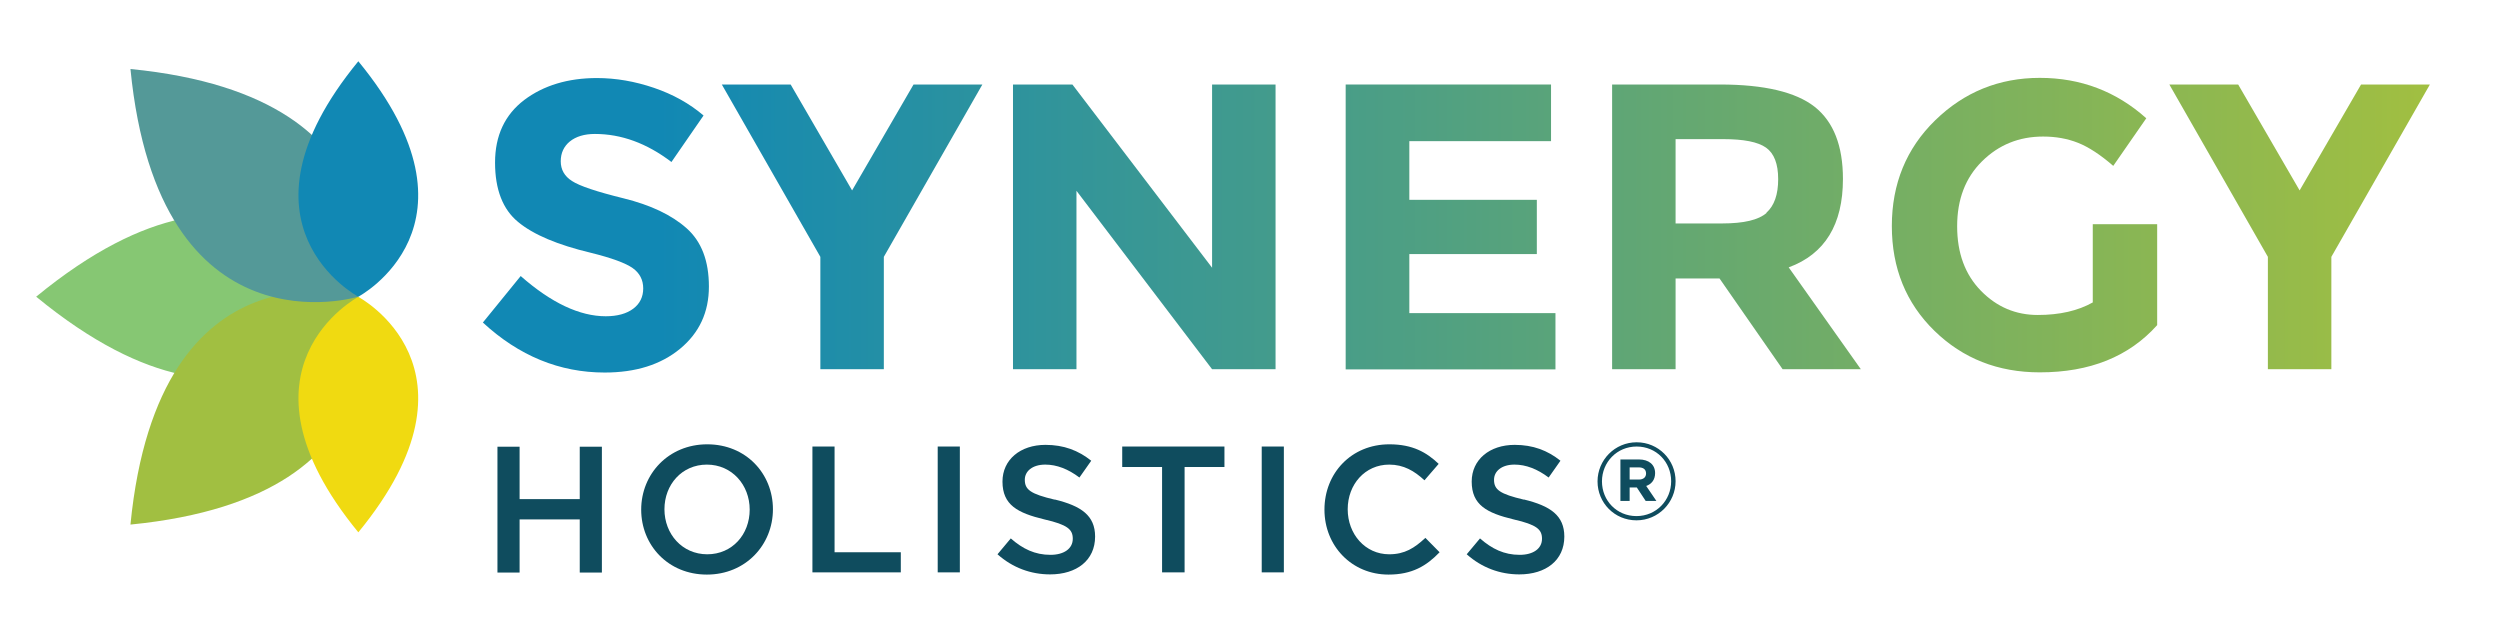 <svg viewBox="0 0 135.49 34.49" xmlns:xlink="http://www.w3.org/1999/xlink" xmlns="http://www.w3.org/2000/svg"><defs><style>.cls-1{fill:#86c773;}.cls-1,.cls-2,.cls-3,.cls-4,.cls-5,.cls-6,.cls-7{stroke-width:0px;}.cls-1,.cls-2,.cls-5,.cls-6,.cls-8,.cls-7{mix-blend-mode:multiply;}.cls-2{fill:#549998;}.cls-3{fill:url(#linear-gradient);}.cls-9{isolation:isolate;}.cls-4{fill:#0f4c5e;}.cls-5{fill:#1188b4;}.cls-6{fill:#a1bf41;}.cls-7{fill:#f0da11;}</style><linearGradient gradientUnits="userSpaceOnUse" y2="12.21" x2="26.18" y1="12.21" x1="131.69" id="linear-gradient"><stop stop-color="#a1bf41" offset="0"></stop><stop stop-color="#1188b4" offset=".91"></stop></linearGradient></defs><g class="cls-9"><g id="Layer_1"><g class="cls-8"><path d="M28.16,28.15v2.88h-1.2v-6.82h1.2v2.84h3.26v-2.84h1.2v6.82h-1.2v-2.88h-3.26Z" class="cls-4"></path><path d="M38.31,31.14c-2.1,0-3.56-1.59-3.56-3.52s1.48-3.54,3.58-3.54,3.56,1.59,3.56,3.52-1.48,3.54-3.58,3.54ZM38.31,25.18c-1.35,0-2.3,1.08-2.3,2.42s.96,2.44,2.32,2.44,2.3-1.08,2.3-2.42-.96-2.44-2.32-2.44Z" class="cls-4"></path><path d="M44.03,24.2h1.2v5.73h3.59v1.09h-4.79v-6.82Z" class="cls-4"></path><path d="M52.02,24.2v6.82h-1.2v-6.82h1.2Z" class="cls-4"></path><path d="M57.16,27.07c1.44.35,2.19.87,2.19,2.01,0,1.29-1,2.05-2.44,2.05-1.04,0-2.03-.36-2.85-1.09l.72-.86c.65.57,1.31.89,2.15.89.74,0,1.21-.34,1.21-.87,0-.5-.27-.76-1.54-1.05-1.45-.35-2.27-.78-2.27-2.05,0-1.19.97-1.99,2.33-1.99.99,0,1.78.3,2.48.86l-.64.91c-.61-.46-1.23-.7-1.85-.7-.7,0-1.11.36-1.11.82,0,.54.31.77,1.62,1.08Z" class="cls-4"></path><path d="M64.19,31.02h-1.21v-5.71h-2.16v-1.11h5.54v1.11h-2.16v5.71Z" class="cls-4"></path><path d="M69.58,24.2v6.82h-1.2v-6.82h1.2Z" class="cls-4"></path><path d="M75.25,31.14c-1.99,0-3.47-1.55-3.47-3.52s1.45-3.54,3.52-3.54c1.26,0,2.02.44,2.67,1.06l-.77.89c-.55-.51-1.13-.85-1.91-.85-1.31,0-2.25,1.07-2.25,2.42s.95,2.44,2.25,2.44c.84,0,1.37-.34,1.96-.89l.77.78c-.71.74-1.49,1.21-2.77,1.21Z" class="cls-4"></path><path d="M82.59,27.07c1.44.35,2.19.87,2.19,2.01,0,1.29-1,2.05-2.44,2.05-1.04,0-2.03-.36-2.85-1.09l.72-.86c.65.57,1.31.89,2.15.89.74,0,1.21-.34,1.21-.87,0-.5-.27-.76-1.54-1.05-1.45-.35-2.27-.78-2.27-2.05,0-1.19.97-1.99,2.33-1.99.99,0,1.78.3,2.48.86l-.64.91c-.61-.46-1.23-.7-1.85-.7-.7,0-1.11.36-1.11.82,0,.54.31.77,1.62,1.08Z" class="cls-4"></path><path d="M88.69,28.2c-1.19,0-2.11-.95-2.11-2.11s.94-2.12,2.12-2.12,2.11.95,2.11,2.11-.94,2.12-2.12,2.12ZM88.7,24.2c-1.07,0-1.88.85-1.88,1.89s.8,1.88,1.87,1.88,1.88-.85,1.88-1.89-.8-1.88-1.87-1.88ZM89.22,26.34l.55.81h-.58l-.48-.73h-.39v.73h-.5v-2.25h1c.54,0,.88.28.88.74,0,.37-.2.6-.49.7ZM88.81,25.33h-.49v.66h.5c.25,0,.39-.13.39-.33,0-.22-.15-.33-.4-.33Z" class="cls-4"></path></g><path d="M1.96,16.08c12.16,9.99,17.46,0,17.46,0,0,0-5.29-9.99-17.46,0Z" class="cls-1"></path><path d="M7.07,28.43c15.66-1.54,12.34-12.34,12.34-12.34,0,0-10.8-3.32-12.34,12.34Z" class="cls-6"></path><path d="M19.42,28.85c7.3-8.89,0-12.76,0-12.76,0,0-7.3,3.87,0,12.76Z" class="cls-7"></path><path d="M7.07,3.74c1.54,15.66,12.34,12.34,12.34,12.34,0,0,3.32-10.8-12.34-12.34Z" class="cls-2"></path><path d="M19.42,3.32c-7.3,8.89,0,12.76,0,12.76,0,0,7.3-3.87,0-12.76Z" class="cls-5"></path><path d="M30.89,7.66c-.33.27-.5.63-.5,1.08s.2.81.61,1.07c.41.27,1.34.58,2.8.94,1.46.36,2.6.9,3.41,1.62s1.21,1.77,1.21,3.16-.52,2.51-1.56,3.37c-1.04.86-2.4,1.29-4.09,1.29-2.44,0-4.64-.9-6.6-2.71l2.05-2.52c1.66,1.46,3.2,2.18,4.61,2.18.63,0,1.13-.14,1.49-.41.36-.27.54-.64.54-1.1s-.19-.83-.57-1.1-1.14-.55-2.27-.83c-1.8-.43-3.11-.98-3.94-1.67-.83-.68-1.25-1.76-1.25-3.22s.53-2.59,1.58-3.39c1.05-.79,2.37-1.19,3.94-1.19,1.03,0,2.06.18,3.09.53s1.93.85,2.69,1.5l-1.74,2.52c-1.34-1.02-2.72-1.52-4.15-1.52-.57,0-1.03.14-1.36.41Z" class="cls-3"></path><path d="M47.9,20.01h-3.44v-6.09l-5.34-9.34h3.73l3.33,5.74,3.33-5.74h3.73l-5.34,9.34v6.09Z" class="cls-3"></path><path d="M65.69,4.58h3.44v15.43h-3.44l-7.35-9.67v9.67h-3.44V4.58h3.22l7.57,9.93V4.58Z" class="cls-3"></path><path d="M84.06,4.58v3.07h-7.68v3.18h6.91v2.94h-6.91v3.2h7.92v3.05h-11.37V4.58h11.13Z" class="cls-3"></path><path d="M99.88,9.7c0,2.47-.98,4.07-2.94,4.79l3.91,5.52h-4.24l-3.42-4.92h-2.38v4.92h-3.44V4.58h5.85c2.4,0,4.11.41,5.13,1.21,1.02.81,1.53,2.11,1.53,3.91ZM95.73,11.53c.43-.38.64-.99.64-1.82s-.22-1.4-.66-1.71-1.21-.46-2.32-.46h-2.58v4.57h2.52c1.18,0,1.98-.19,2.41-.57Z" class="cls-3"></path><path d="M113.44,12.15h3.47v5.47c-1.53,1.71-3.65,2.56-6.36,2.56-2.27,0-4.17-.75-5.71-2.25-1.54-1.5-2.31-3.4-2.31-5.68s.78-4.2,2.35-5.73c1.57-1.53,3.46-2.3,5.67-2.3s4.14.73,5.77,2.19l-1.79,2.58c-.69-.6-1.33-1.02-1.91-1.25-.58-.23-1.21-.34-1.89-.34-1.31,0-2.41.45-3.31,1.34-.9.89-1.35,2.06-1.35,3.52s.43,2.62,1.29,3.5c.86.88,1.89,1.31,3.08,1.31s2.18-.23,2.98-.68v-4.24Z" class="cls-3"></path><path d="M126.35,20.01h-3.44v-6.09l-5.34-9.34h3.73l3.33,5.74,3.33-5.74h3.73l-5.34,9.34v6.09Z" class="cls-3"></path></g></g></svg>
